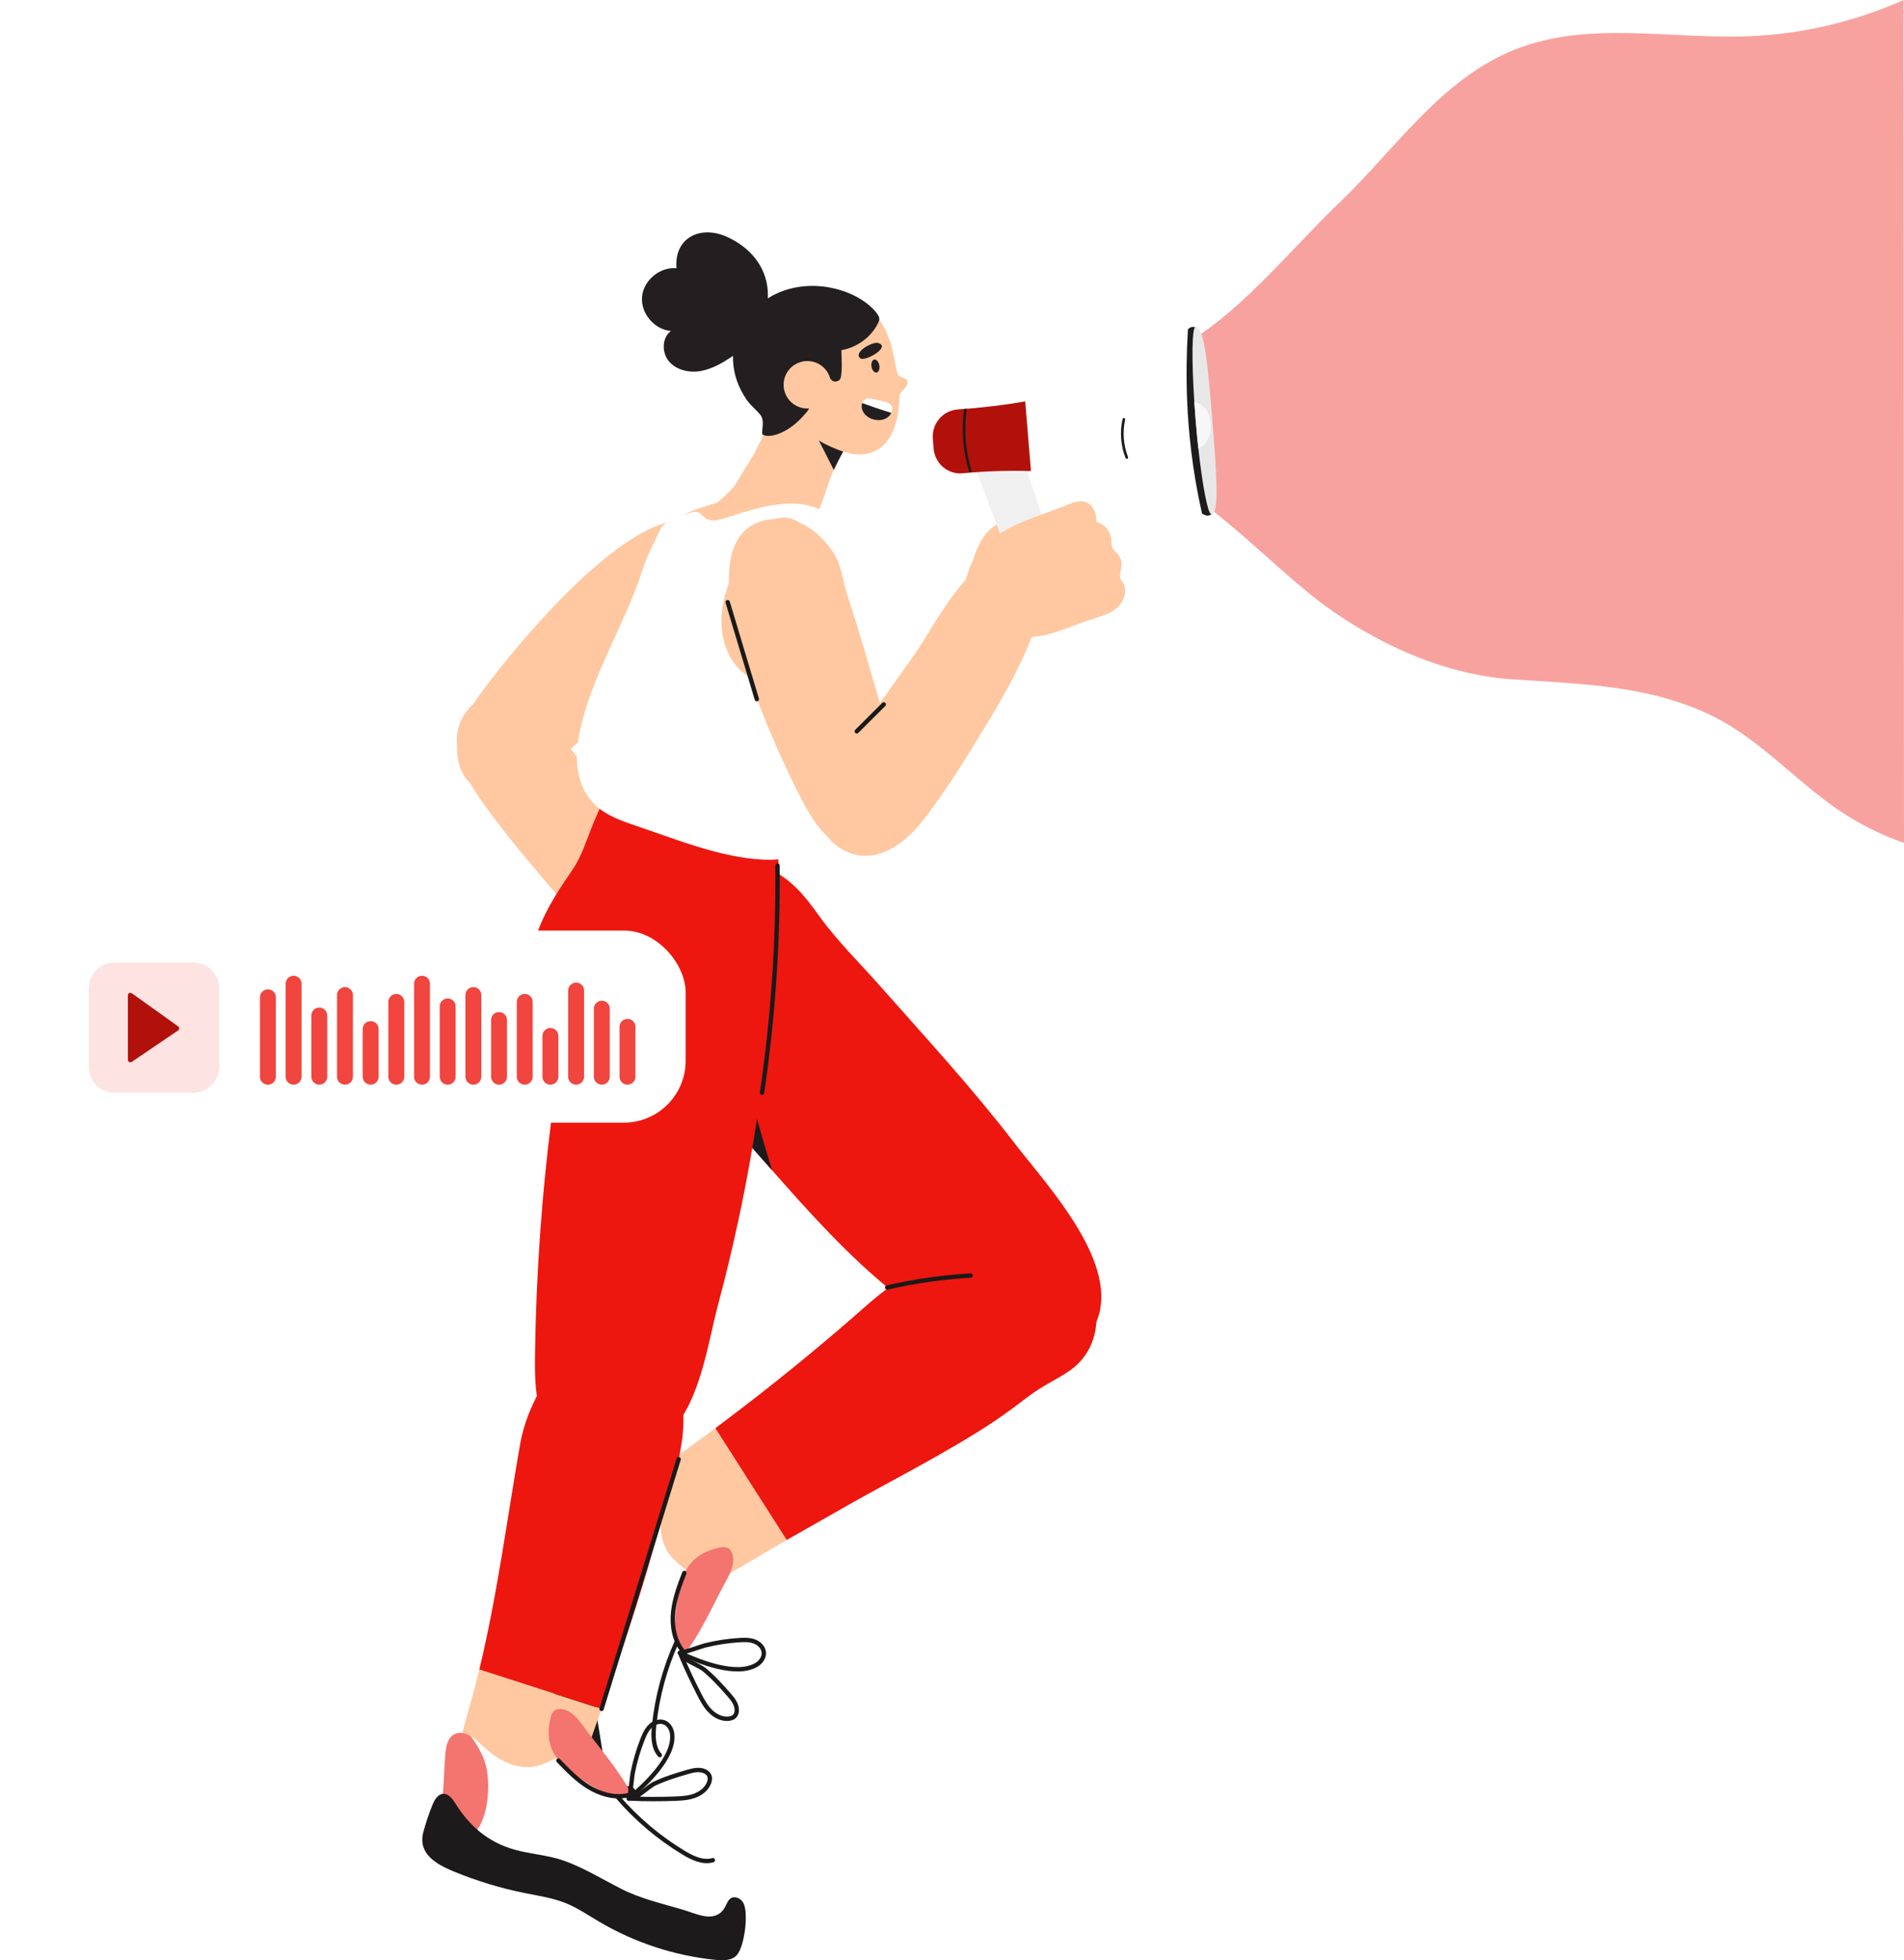 <?xml version="1.0" encoding="UTF-8"?> <svg xmlns="http://www.w3.org/2000/svg" xmlns:xlink="http://www.w3.org/1999/xlink" id="Calque_2" data-name="Calque 2" viewBox="0 0 476.72 490.71"><defs><style> .cls-1, .cls-2, .cls-3 { fill: none; } .cls-4 { fill: #ffc8a0; } .cls-5 { fill: #1c1a1a; } .cls-6 { fill: #231f20; } .cls-7 { fill: #1c1c1c; } .cls-8 { fill: #ed170f; } .cls-2 { stroke: #1c1919; stroke-linejoin: round; stroke-width: 1.09px; } .cls-2, .cls-3 { stroke-linecap: round; } .cls-9 { fill-rule: evenodd; } .cls-9, .cls-10 { fill: #b2110b; } .cls-11 { fill: #e8e7e7; } .cls-12, .cls-13, .cls-14 { fill: #fff; } .cls-15 { fill: #f0f0f0; } .cls-3 { stroke: #f1453f; stroke-miterlimit: 10; stroke-width: 3.98px; } .cls-16 { fill: #fc4f4f; } .cls-13 { filter: url(#drop-shadow-1); } .cls-14 { filter: url(#drop-shadow-2); } .cls-17 { fill: #f7f7f7; } .cls-18 { fill: #ffbeb1; } .cls-19 { fill: #fde3e2; } .cls-20 { fill: #f4746f; } .cls-21 { fill: #f8a29f; } .cls-22 { clip-path: url(#clippath); } </style><clipPath id="clippath"><path class="cls-1" d="M299.33,81.82s-.09.03-.14.08c-.51-.16-1.09-.08-1.56.34-.07.06-.13.12-.2.18-11.07,9.9-25.06,15.29-40.74,18.06-5.45.96-11.11,1.61-16.91,2.02-3.73.26-6.53,3.58-6.22,7.37l.2,2.42c.31,3.77,3.58,6.55,7.28,6.19,1.2-.11,2.4-.21,3.59-.3,3.04,8.17,6.07,16.34,9.11,24.51.34.9.68,1.82,1.28,2.53,1.43,1.69,3.98,1.9,6.32,2.01,1.61.08,3.75-.2,4.38-1.83.32-.82.07-1.65-.17-2.41-3.01-9.31-5.46-16.16-8.39-25.1.33,0,.65.02.97.03,15.04.52,29.39,3.84,42.84,10.65.21.11.42.21.63.32.62.32,1.3.19,1.77-.21,1.93.17,1.24-10.56.23-22.87l-.05-.62c-1.07-12.93-1.94-23.59-4.22-23.39Z"></path></clipPath><filter id="drop-shadow-1" x="0" y="236.94" width="187" height="74" filterUnits="userSpaceOnUse"><feOffset dx="0" dy="4.45"></feOffset><feGaussianBlur result="blur" stdDeviation="10.18"></feGaussianBlur><feFlood flood-color="#000" flood-opacity=".75"></feFlood><feComposite in2="blur" operator="in"></feComposite><feComposite in="SourceGraphic"></feComposite></filter><filter id="drop-shadow-2" x="10.22" y="232.48" width="160.99" height="48.09" filterUnits="userSpaceOnUse"><feOffset dx=".46" dy=".46"></feOffset><feGaussianBlur result="blur-2" stdDeviation=".33"></feGaussianBlur><feFlood flood-color="#000" flood-opacity=".75"></feFlood><feComposite in2="blur-2" operator="in"></feComposite><feComposite in="SourceGraphic"></feComposite></filter></defs><g id="Calque_1-2" data-name="Calque 1"><path class="cls-21" d="M476.72,211c-5.53-1.94-10.85-4.53-15.84-7.86-11.01-7.33-19.9-17.79-31.73-23.71-15.89-7.95-33.43-8.22-50.51-9.38-16.3-1.11-31.89-7.99-45.19-17.2-11.7-8.1-26.31-24.09-38.74-31.1-2.5-1.41.31-16.38.15-19.46-.52-10.13-.23-4.63-.76-14.75,15.32-7.73,28.48-24.6,41.39-36.94,13.95-13.33,25.31-30.84,43.9-38.23,18.15-7.22,38.56-2.59,58.08-3.28,13.47-.48,26.84-3.6,39.14-9.09l.11,211Z"></path><g><path class="cls-4" d="M167.68,365.82c-3.44,2.44-6.95,4.89-9.64,8.12-6.14,7.37-4.77,17.83,2.97,23.47,3.68,2.68,10.11,4.27,14.05,1.3,4.18-3.15,9.08-5.58,13.59-8.32,2.75-1.67,5.54-3.29,8.33-4.89l-17.87-27.99c-3.78,2.82-7.59,5.59-11.44,8.32Z"></path><path class="cls-4" d="M174.06,242.26c-2.06,2.67-5.9,3.46-9.19,2.72-3.29-.74-6.15-2.73-8.81-4.81-6.4-5-11.76-10.63-16.9-16.53,0,0,0,0,0,0-2.82-3.23-5.56-6.55-8.36-9.89-3.39-4.04-6.63-8.22-9.7-12.51-3.42-4.79-6.76-10.1-6.74-15.99.01-5.2,3.31-9.51,8.07-11.25,5.09-1.86,8.7,1.02,12.39,4.55,5.9,5.64,10.75,12.27,15.56,18.87.24.32.47.65.71.97,2.63,3.6,5.26,7.19,7.88,10.78.72.99,1.72,2.2,2.86,3.58,6.64,7.97,18.41,21.48,12.23,29.5Z"></path><path class="cls-8" d="M274.36,331.26c-2.3,5.04-7.53,8.61-13.07,8.93-.31-.03-.61-.06-.91-.09-27.64-3.03-48.59-26.2-67.07-47.15-4.44-5.04-8.74-9.95-12.95-14.42-2.89-3.07-5.82-6.19-8.57-9.44-5.74-6.76-10.74-14.06-13.17-22.51-2.62-9.14-2.07-20.44,6.09-26.14,8.05-5.63,18.94-7.37,27.94-2.95,5.78,2.83,8.91,6.89,12.54,11.92,4.46,6.18,10.07,11.66,15.12,17.37,11.4,12.89,23.09,25.57,33.58,39.23,8.24,10.74,27.13,30.67,20.46,45.26Z"></path><path class="cls-4" d="M140.97,189.23l-1.49,1.35c-2.87,2.6-5.81,5.25-9.37,6.79-3.56,1.54-7.91,1.79-11.15-.33-3.86-2.52-5.16-7.79-4.25-12.31.91-4.52,3.61-8.45,6.36-12.15,7.24-9.71,48.55-62.11,60.76-34.4,2.12,4.81.51,10.41-1.92,14.79-1.89,3.32-5.23,5.19-7.88,7.74-3.38,3.25-6.81,6.51-10.3,9.68-6.92,6.28-13.84,12.55-20.76,18.83Z"></path><path class="cls-5" d="M193.31,292.95c-4.44-5.04-8.74-9.95-12.95-14.42-2.89-3.07-5.82-6.19-8.57-9.44,3.33-7.71,6.78-15.38,10.09-23.01,2.8,15.84,6.63,31.51,11.44,46.87Z"></path><g><path class="cls-4" d="M213.77,108.16c-.36.69-.73,1.37-1.11,2.07-.09.16-.18.33-.27.49-.42.77-.85,1.54-1.28,2.31,0,0,0,0,0,.01-.67,1.23-1.33,2.47-1.94,3.73-.03.06-.06.12-.09.18-.11.23-.21.45-.32.68-.5,1.09-.94,2.2-1.3,3.32-1.25,3.89-3.64,10.04-3.64,10.04,0,0-23.37-3.91-24.72-4.99.37.31,4.34-3.74,4.69-4.22,1-1.4,1.81-3.06,2.76-4.52,1.1-1.7,2.17-3.41,3.06-5.23,1.11-2.27,2.21-4.55,3.37-6.79.12-.23.23-.46.35-.68.54-1.04,1.11-2.06,1.69-3.08.57-.98,1.25-1.65,2.02-2.09,1.85-1.06,4.18-.73,6.43.15.88.34,1.74.76,2.57,1.22.81.45,1.59.93,2.29,1.4,2.18,1.45,4.12,3.72,5.42,5.99Z"></path><path class="cls-6" d="M212.66,110.23c-.09.16-.18.33-.27.49-.42.77-.85,1.54-1.28,2.31,0,0,0,0,0,.01-.67,1.23-1.33,2.47-1.94,3.73-.03.06-.06.12-.09.18-.11.23-.21.45-.32.68-1.86-3.66-5.31-10.46-5.43-10.64l9.31,3.24Z"></path><path class="cls-4" d="M227.2,96.1c-.03.17-.1.33-.18.48-.59,1.05-1.77,1.43-1.82,2.78-.03.69-.04,1.39-.1,2.08-.12,1.44-.36,2.88-.75,4.28-.74,2.64-2.11,5.3-4.54,6.8-1.33.82-2.89,1.21-4.45,1.24-1.44.03-2.87-.27-4.24-.71,0,0,0,0,0,0-.47-.15-.93-.32-1.38-.49-2.38-.92-4.66-2.11-6.76-3.55-.68-.46-1.35-.96-2.11-1.28-.79-.33-1.64-.48-2.47-.68-.77-.19-1.5-.43-2.19-.73-1.03-.43-1.98-.97-2.84-1.6-2.78-2.03-4.69-4.99-5.89-8.45-.58-1.68-.99-3.42-1.19-5.2,0-.01,0-.02,0-.03-.09-.8-.11-1.59-.05-2.37.63-9.22,10.95-16.48,20.34-16.19.65.02,1.29.08,1.93.17,3.45.51,6.18,1.79,8.35,3.6,0,0,0,0,0,0,.39.33.77.67,1.12,1.03,2.14,2.17,3.63,4.85,4.68,7.67.96,2.57,1.26,5.27,1.86,7.94.09.4.19.82.48,1.12.54.55,1.54.47,2.02,1.07.23.28.28.66.2,1.02Z"></path><path class="cls-6" d="M218.21,91.81c.16.9.73,1.55,1.27,1.45s.84-.9.68-1.8-.73-1.55-1.27-1.45c-.54.1-.84.9-.68,1.8Z"></path><path class="cls-6" d="M215.26,89.56c.05.05.1.1.16.15,1.14.9,7.91-2.97,4.36-3.86-1.32-.33-5.95,2.18-4.52,3.71Z"></path><path class="cls-6" d="M190.02,65.99c-1.64-2.62-4.21-4.92-7.75-6.59-6.78-3.19-13.52.01-12.89,7.75-4.13-.41-8.26,3.01-8.63,7.14-.37,4.14,3.1,8.24,7.24,8.56-2.31,1.7-2.33,5.48-.46,7.65,1.87,2.18,5.05,2.86,7.88,2.38,2.83-.49,5.38-1.97,7.77-3.55,8.75-5.79,11.51-15.88,6.84-23.34Z"></path><path class="cls-12" d="M223.17,103.35c-.15.32-.36.61-.58.83-2.12,2.11-6.54.68-6.84-2.22-.04-.36,0-.73.13-1.07.13-.36.36-.68.69-.88.61-.37,1.37-.25,2.07-.12.13.03.26.05.38.08.73.15,1.46.32,2.19.5.65.16,1.33.36,1.8.85.54.57.47,1.36.16,2.03Z"></path><path class="cls-6" d="M223.17,103.35c-.15.32-.36.61-.58.83-2.12,2.11-6.54.68-6.84-2.22-.04-.36,0-.73.13-1.07l.05.03c2.39.88,4.8,1.7,7.23,2.43Z"></path><path class="cls-6" d="M220.17,79.73c-.03-.31-.18-.6-.35-.87-1.47-2.36-4.6-4.36-7.13-5.41-4.76-1.98-10.07-2.47-15.07-1.12-6.23,1.67-11.71,6.52-13.5,12.81-.96,3.38-.74,6.99.43,10.29.59,1.64,1.4,3.19,2.38,4.62,1.01,1.46,2.37,2.48,3.46,3.81.49.61.62,1.43.6,2.22-.02.78-.17,1.56-.17,2.34,0,.1,0,.2.06.29.05.08.15.13.24.17,1.76.72,4.22-.34,5.72-1.2,2.04-1.16,3.57-2.68,5.09-4.46,1.47-1.73,1.35-4.01,2.56-5.92.16-.26.34-.51.52-.77.48-.67.95-1.63,1.77-1.91.34-.11.73-.1,1.02.11.17.12.28.3.43.44.6.57,1.72.41,2.14-.31.17-.29.22-.63.26-.96.19-1.65.13-3.23.07-4.9-.02-.45-.03-.91-.03-1.36.7-.09,1.46-.3,2.23-.58,2.99-1.1,5.59-3.35,6.97-6.24.16-.34.31-.7.28-1.08Z"></path><circle class="cls-4" cx="202.13" cy="96.31" r="5.94" transform="translate(27.8 236.81) rotate(-64.34)"></circle></g><path class="cls-8" d="M176.38,187.37c2.14-.16,4.27-.02,6.32.63,12.12,3.86,11.75,19.46,12.3,29.59.52,9.48.59,19,.08,28.48-.44,8.32-3.05,15.86-4.13,24.14-2.47,18.9-6.17,37.65-11.08,56.07-2.85,10.69-4.55,25.39-13.08,33.29-6.48,6-16.57,10.07-24.61,4.36-3.77-2.68-6.09-7.02-7.19-11.51-1.1-4.49-1.1-9.16-1.03-13.79.28-19.65,1.67-39.28,4.14-58.77.53-4.18,1.11-8.43.49-12.6-.95-6.38-4.63-12.08-5.76-18.42-1.09-6.15.31-12.54,2.86-18.25,2.01-4.51,4.73-8.62,7.52-12.67,2.58-3.75,3.66-7.8,5.42-12,1.78-4.25,3.68-8.67,7.19-11.66,3.35-2.86,7.77-4.07,12.04-5.21,2.78-.74,5.66-1.47,8.52-1.69Z"></path><path class="cls-4" d="M202.86,127.94c.12.07.24.14.36.21,8.76,5.28,13.45,18.55,13.69,28.29.17,6.98-2.52,13.85-5.69,19.95-3.57,6.86-8.25,13.7-15.35,16.76-10.58,4.57-23.56-1.22-29.94-10.81-6.38-9.59-7.28-21.89-5.82-33.32,1.1-8.62,4.21-17.41,12.82-20.98,1.12-.46,2.26-.84,3.41-1.22,8.29-2.74,18.57-3.46,26.52,1.12Z"></path><path class="cls-12" d="M223.78,167.56c-1.67,4.92-6.24,8.76-8.8,16.08-2.16,6.18-4.13,12.41-6.36,18.57-3.98,10.96-9.24,14.32-21.75,12.58-9.47-1.32-18.34-4.95-27.31-7.96-3.84-1.29-7.82-2.66-10.67-5.44-4.25-4.14-5.06-10.57-4.09-16.3,2.47-14.64,11.47-28.22,16.02-42.28,1.2-3.71,3.02-7.08,4.65-10.58.41-.87,2.49-2.18,2.77-2.29,1.67-.67,3.38-1.25,5.12-1.74.83-.23,1.77,0,2.29.66.12.16.33.24.43.36.48.6,1.23.91,1.99,1.02,1.62.22,3.89-.7,5.42-1.18,6.53-2.04,14.8-4.62,21.57-1.63,7.04,3.12,9.13,9.76,11.49,15.97,1.52,3.99,3.38,7.86,5.34,11.67,2.84,5.51,3,9.24,1.9,12.49Z"></path><path class="cls-4" d="M242.32,188.99c-2.76,4.5-5.69,8.89-8.79,13.17-3.46,4.76-7.44,9.61-13.03,11.46-4.94,1.63-10.07-.12-13.23-4.09-3.37-4.24-1.79-8.57.39-13.19,3.48-7.38,8.24-14.08,12.96-20.74,2.81-3.96,5.62-7.92,8.43-11.87,4.82-6.78,15.38-28.69,26.59-24.79,3.19,1.11,5.15,4.5,5.5,7.85.35,3.36-.64,6.7-1.77,9.88-4.21,11.84-10.61,21.82-17.05,32.33Z"></path><path class="cls-4" d="M199.05,130.19c-3.29-1.57-6.98.09-9.39,2.51-2.21,2.22-3.65,5.16-4.96,7.94-2.07,4.38-3.81,9.02-4.04,13.86s1.21,9.93,4.72,13.27c2.58,2.46,6.18,3.81,9.74,3.73,1.52-.03,3.02-.31,4.5-.66,1.53-.36,3.08-.81,4.38-1.69,1.23-.83,2.18-2.01,2.98-3.27,2.92-4.58,3.89-10.24,3.22-15.63s-2.91-10.5-5.95-14.99c-1.37-2.03-2.99-4.01-5.21-5.07Z"></path><path class="cls-4" d="M224.1,188.95c.19.65.38,1.29.57,1.94,1.09,3.72,2.18,7.52,2.01,11.4s-1.85,7.89-5.18,9.88c-3.96,2.37-9.26,1.23-12.93-1.56-3.67-2.8-6.02-6.94-8.14-11.03-5.56-10.76-34.63-70.82-4.37-69.68,5.25.2,9.59,4.09,12.46,8.2,2.16,3.15,2.39,6.97,3.52,10.47,1.44,4.46,2.88,8.97,4.2,13.5,2.62,8.97,5.24,17.93,7.86,26.9Z"></path><g><path class="cls-12" d="M174.9,401.24c-1.2,5.89-3.36,11.54-4.88,17.41-1.68,6.45-3.32,12.92-4.84,19.41-.9,3.82-1.84,7.72-4.98,10.35-2.48,2.07-6.17,3.1-9.6,2.77-1.12-.12-2.22-.37-3.22-.78-4.25-6.3-3.86-13.99-4.2-21.26-.79-17.04.11-32.96-2.75-49.82-.27-1.6.07-2.78.77-3.68,1.46-1.87,4.48-2.5,6.78-3.15,4.32-1.21,8.44-3.19,12.64-4.76,1.85-.69,4.1-1.34,5.67-.13,1,.78,1.4,2.14,1.34,3.4,0,.15-.02.29-.03.44h0c-.12,1.11-.51,2.18-.85,3.25-.82,2.56-1.42,5.22-1.31,7.9.12,2.68,1.01,5.4,2.86,7.34,3.7,3.88,7.91,5.04,6.63,11.29Z"></path><path class="cls-20" d="M169.16,403.95c.21-2.12.56-4.04.73-5.03,1.03-6.26,3.79-10.13,10.15-11.48.72-.15,1.51-.27,2.17.07.51.26.86.76,1.07,1.29.9,2.21-.27,4.68-1.41,6.78-2.99,5.5-5.58,11.42-9.1,16.6-.4.58-1.16,1.04-1.79.74-2.15-1.03-2.19-5.29-1.82-8.97Z"></path><path class="cls-2" d="M171.34,393.75c-1.23,3.16-2.43,6.37-2.79,9.73s.22,6.96,2.27,9.65"></path><path class="cls-2" d="M186.07,410.52c.98-.02,1.96.05,2.86.4,1.17.45,2.2,1.48,2.31,2.73.11,1.28-.78,2.48-1.89,3.13-5.07,2.95-14.38-.81-19.16-3.04.41.19,5.52-1.64,6.22-1.82,2.88-.73,5.84-1.18,8.81-1.36.28-.02.57-.03.86-.04Z"></path><path class="cls-2" d="M175.16,424.32c.74,1.44,1.54,2.88,2.68,4.02s2.7,1.97,4.31,1.92c.7-.02,1.45-.23,1.89-.78.29-.36.41-.82.43-1.28.06-1.5-.94-2.81-1.93-3.93-1.96-2.23-3.98-4.47-6.28-6.36-1.14-.93-5.33-2.53-5.83-3.73,1.44,3.49,3.01,6.78,4.72,10.14Z"></path><path class="cls-16" d="M167.61,370.79c0,.15-.02.29-.03.44h0c-1.5,2.92-3.48,5.61-6.17,7.46-4.84,3.33-16.24,7.46-19.53.09-.51-1.15-.72-2.28-.69-3.36,1.46-1.87,4.48-2.5,6.78-3.15,4.32-1.21,8.44-3.19,12.64-4.76,1.85-.69,4.1-1.34,5.67-.13,1,.78,1.4,2.14,1.34,3.4Z"></path><path class="cls-5" d="M153.88,446.56c.56.3,1.24.49,2.06.54.85.05,1.77-.09,2.5.35,1.12.69,1.06,2.46.22,3.47-1.84,2.21-9.39,4.68-12.27,3.99-1.87-.45-2.85-2.47-3.49-4.29-3.44-9.76-4.73-20.28-3.74-30.59.3-3.13.81-6.26.64-9.41-.19-3.53-1.23-6.95-2.07-10.39-1.48-6.03-2.37-12.2-2.67-18.41-.22-4.78.18-10.11,5.7-11.1,2.36-.42,4.74-.7,7.13-.82,1.35-.07,2.99.06,3.64,1.25.63,1.17-.11,2.58-.83,3.7-3.63,5.62-5.37,11.51-4.23,18.42.69,4.19,2.36,8.18,2.75,12.44.49,5.28-.11,10.61-.29,15.88-.18,5.39.99,10.78,1.82,16.16.46,2.99.28,7.29,3.12,8.81Z"></path><path class="cls-2" d="M169.47,410.92c-3,6.63-4.93,13.75-5.69,20.99-.27,2.59-.3,5.49,1.42,7.45"></path></g><path class="cls-8" d="M267.81,343.12c-2.39,1.67-5.04,2.94-7.5,4.5-2.17,1.38-4.2,2.97-6.25,4.53-.12.1-.25.19-.38.28-5.95,4.44-12.14,8.09-18.58,11.77-7.97,4.56-16.23,8.81-24.13,13.35-3.3,1.89-6.62,3.76-9.93,5.64-1.36.77-2.71,1.54-4.06,2.31l-17.87-27.99c1.19-.89,2.37-1.78,3.55-2.67,10.51-7.95,20.75-16.25,30.7-24.89,3.21-2.78,6.26-5.67,9.79-8.04,3.55-2.39,7.26-4.51,11.18-6.26,10.25-4.46,16.16-3.67,26.88-2.36.06.01.13.02.2.03,6.36.87,10.96,6.08,12.51,12.03,1.75,6.73-.29,13.73-6.1,17.78Z"></path><path class="cls-4" d="M249.88,131.18c-2.98,1.47-4.72,4.64-5.85,7.77-.31.86-.59,1.79-.36,2.68.19.71.69,1.31,1.27,1.76,1.63,1.26,3.87,1.5,5.88,1.07,2.01-.43,3.84-1.46,5.58-2.55,2.27-1.42,11.11-7.26,7.22-10.55-2.72-2.3-10.84-1.61-13.73-.19Z"></path><g class="cls-22"><path class="cls-12" d="M300.32,83.34l3.62,43.97c.11,1.28-1.21,2.19-2.34,1.61-.21-.11-.42-.22-.63-.32-13.45-6.82-27.8-10.14-42.84-10.65-5.6-.19-11.3,0-17.09.55-3.7.35-6.97-2.43-7.28-6.19l-.2-2.42c-.31-3.79,2.49-7.1,6.22-7.37,5.81-.41,11.46-1.06,16.91-2.02,15.68-2.77,29.67-8.16,40.74-18.06.07-.06.14-.12.2-.18,1-.9,2.57-.26,2.69,1.09Z"></path><path class="cls-7" d="M300.32,83.34l3.62,43.97c.11,1.28-1.21,2.19-2.34,1.61-.21-.11-.42-.22-.63-.32-1.2-5.25-2.09-10.47-2.72-15.68-.51-4.24-.85-8.47-1.02-12.68-.24-5.96-.16-11.89.2-17.8.07-.06.14-.12.2-.18,1-.9,2.57-.26,2.69,1.09Z"></path><path class="cls-11" d="M303.54,105.22l.05.62c1.04,12.67,1.74,23.67-.41,22.82-.78-.31-2.1-6.93-3.13-16.34-.24-2.17-.46-4.49-.66-6.91-.14-1.66-.26-3.28-.36-4.85-.7-10.62-.6-18.65.3-18.73,2.27-.2,3.15,10.46,4.22,23.39Z"></path><path class="cls-17" d="M303.11,105.88c.11,1.33-.08,2.73-.62,3.92-.4.9-1,1.67-1.82,2.18-.2.13-.41.24-.62.34-.24-2.17-.46-4.49-.66-6.91-.14-1.66-.26-3.28-.36-4.85,1.14.34,2.14.92,2.86,1.83.25.32.47.68.65,1.09.31.71.51,1.54.58,2.4Z"></path><path class="cls-7" d="M282.15,114.86c-.14.01-.28-.07-.34-.21-1.2-3.06-1.47-6.52-.75-9.74.04-.18.22-.3.4-.26.18.04.29.22.25.4-.68,3.09-.43,6.41.72,9.35.07.17-.02.37-.19.44-.03.01-.06.02-.09.02Z"></path><path class="cls-15" d="M256.42,115.65c3.26,10.08,5.86,17.27,9.12,27.35.24.76.49,1.59.17,2.41-.63,1.63-2.77,1.91-4.38,1.83-2.34-.11-4.88-.31-6.32-2.01-.6-.71-.95-1.63-1.28-2.53-3.32-8.94-6.64-17.88-9.96-26.83.11,0,.5-.74.61-.73l12.04.5Z"></path><path class="cls-10" d="M256.69,100.49l1.44,17.44c-5.6-.19-11.3,0-17.09.55-3.7.35-6.97-2.43-7.28-6.19l-.2-2.42c-.31-3.79,2.49-7.1,6.22-7.37,5.81-.41,11.46-1.06,16.91-2.02Z"></path><path class="cls-7" d="M242.96,118.26c-.15.01-.3-.08-.34-.24-1.54-5.07-1.97-10.53-1.22-15.79.03-.18.19-.31.38-.29.18.03.31.2.28.38-.73,5.16-.31,10.52,1.2,15.5.05.18-.04.37-.22.42-.02,0-.05.01-.07.01Z"></path></g><path class="cls-2" d="M189.49,175.01c-2.43-8.09-4.87-16.18-7.3-24.27"></path><path class="cls-2" d="M221.27,176.34c-2.25,2.24-4.5,4.49-6.75,6.73"></path><path class="cls-2" d="M190.8,273.53c2.76-18.81,4.06-37.84,3.87-56.85"></path><path class="cls-2" d="M222.13,322.29c6.86-1.57,13.86-2.57,20.89-2.99"></path><g><path class="cls-18" d="M158.88,403.37c.06-.19.12-.37.18-.56-.06.19-.12.37-.18.56Z"></path><path class="cls-18" d="M157.63,407.23c.11-.34.22-.68.33-1.03-.11.34-.22.68-.33,1.03Z"></path><path class="cls-18" d="M135.43,347.67c.21-.35.43-.71.65-1.05-.22.35-.44.7-.65,1.05Z"></path><path class="cls-18" d="M130.24,361.46c.34-1.96.9-4.06,1.65-6.18-.75,2.12-1.3,4.22-1.65,6.18-.19,1.07-.37,2.15-.56,3.22.18-1.08.37-2.15.56-3.22Z"></path><path class="cls-18" d="M134.04,350.2c.1-.21.21-.42.32-.62-.11.21-.22.42-.32.62Z"></path><path class="cls-18" d="M131.88,355.28c.49-1.38,1.06-2.78,1.71-4.15-.65,1.37-1.22,2.76-1.71,4.15Z"></path><path class="cls-18" d="M138.29,343.53c.19-.24.38-.47.58-.7-.2.23-.39.46-.58.7Z"></path><path class="cls-18" d="M156.28,411.31c.11-.32.21-.63.32-.95-.11.32-.21.64-.32.95Z"></path><path class="cls-18" d="M155.49,413.68c-.14.42-.29.85-.43,1.27.14-.42.29-.85.43-1.27Z"></path><path class="cls-18" d="M139.77,341.81c.26-.28.53-.56.81-.83-.27.27-.54.55-.81.83Z"></path><path class="cls-18" d="M144.41,337.91c.59-.37,1.19-.71,1.81-1.01-.62.3-1.22.64-1.81,1.01Z"></path><path class="cls-18" d="M147.99,336.16c-.22.08-.43.16-.65.24.22-.09.43-.17.65-.24Z"></path><path class="cls-18" d="M141.89,339.77c.51-.43,1.03-.84,1.56-1.22-.53.38-1.05.79-1.56,1.22Z"></path><path class="cls-18" d="M160.37,398.61c-.09.3-.18.6-.28.9.09-.3.19-.6.28-.9Z"></path><path class="cls-18" d="M161.34,395.43c.03-.08.05-.17.08-.25-.03.08-.05.17-.08.25Z"></path><path class="cls-18" d="M162.43,391.77c.08-.28.16-.56.24-.84-.08.28-.16.56-.24.84Z"></path><path class="cls-18" d="M170.73,360.81c-.08.56-.16,1.12-.26,1.68.1-.56.18-1.12.26-1.68Z"></path><path class="cls-18" d="M169.26,368.09c-.35,1.4-.72,2.79-1.1,4.18.39-1.39.76-2.78,1.1-4.18Z"></path><path class="cls-18" d="M169.26,368.09c.23-.93.45-1.87.66-2.81.21-.93.39-1.86.55-2.79-.16.93-.34,1.87-.55,2.79-.21.94-.43,1.88-.66,2.81Z"></path><path class="cls-18" d="M153.56,419.34c.17-.5.35-1.01.52-1.51-.17.5-.35,1.01-.52,1.51Z"></path><path class="cls-18" d="M171.04,353.15c.04.53.06,1.06.07,1.6-.01-.54-.03-1.07-.07-1.6Z"></path><path class="cls-18" d="M171.06,357.48c-.03.55-.08,1.1-.13,1.66.05-.56.1-1.11.13-1.66Z"></path><path class="cls-18" d="M170.63,350.04c.07.34.13.68.18,1.02-.05-.34-.11-.68-.18-1.02Z"></path><path class="cls-18" d="M171.11,354.76c0,.36,0,.72,0,1.08,0-.36,0-.72,0-1.08Z"></path><path class="cls-18" d="M170.93,359.14c-.05.56-.12,1.11-.2,1.67.08-.56.14-1.12.2-1.67Z"></path><path class="cls-18" d="M129.08,368.23c.17-1.02.34-2.03.51-3.05-.17,1.01-.34,2.03-.51,3.05Z"></path><path class="cls-18" d="M150.62,427.77c.51-1.44,1.01-2.88,1.51-4.33-.5,1.44-1.01,2.88-1.51,4.33Z"></path><path class="cls-18" d="M152.99,420.99c-.2.58-.4,1.17-.61,1.75.2-.58.41-1.17.61-1.75Z"></path><path class="cls-4" d="M120.01,417.92s0,0,0,0c-.69,2.86-1.44,5.71-2.24,8.54-1.45,5.12-2.91,10.25-3.64,15.52-.94,6.84-.07,14.93,5.66,18.78,11.06,7.42,20.02-2.04,23.52-12.15,2.41-6.97,4.87-13.89,7.3-20.81l-30.61-9.87Z"></path><path class="cls-18" d="M128.49,371.85c.16-.98.32-1.96.48-2.94-.16.98-.32,1.96-.48,2.94Z"></path><path class="cls-18" d="M122.34,407.44h0s0,0,0,0Z"></path><path class="cls-18" d="M128,374.89c.12-.73.24-1.45.35-2.18-.12.73-.24,1.45-.35,2.18Z"></path></g><g><path class="cls-12" d="M148.1,440.68c4.82,3.59,9.02,7.94,13.69,11.82,5.13,4.26,10.28,8.49,15.51,12.63,3.07,2.43,6.2,4.95,7.26,8.91.81,3.13.18,6.9-1.57,9.86-.58.97-1.28,1.85-2.07,2.59-7.51,1.17-14.31-2.45-21.03-5.23-15.76-6.53-29.79-14.1-46.27-18.67-1.57-.44-2.49-1.24-3-2.26-1.08-2.11-.36-5.12.03-7.47.74-4.43.7-8.99,1.06-13.46.16-1.97.53-4.28,2.29-5.18,1.13-.58,2.53-.36,3.65.23.13.07.26.14.38.22h0c.95.58,1.76,1.39,2.58,2.15,1.97,1.83,4.12,3.51,6.6,4.54,2.48,1.03,5.32,1.38,7.86.53,5.09-1.7,7.92-5.02,13.04-1.2Z"></path><path class="cls-20" d="M148.12,447.03c-1.82-1.09-3.41-2.23-4.24-2.8-5.23-3.6-7.56-7.74-6.08-14.06.17-.72.4-1.48.98-1.93.45-.35,1.05-.45,1.63-.42,2.39.13,4.12,2.23,5.54,4.16,3.71,5.04,7.97,9.91,11.16,15.29.36.61.45,1.49-.09,1.93-1.85,1.51-5.72-.27-8.89-2.16Z"></path><path class="cls-2" d="M139.81,440.72c2.34,2.45,4.73,4.91,7.63,6.66,2.9,1.75,6.39,2.76,9.7,2.04"></path><path class="cls-2" d="M161.25,434.5c.4-.89.87-1.75,1.58-2.42.91-.87,2.27-1.37,3.45-.93,1.21.45,1.92,1.76,2.03,3.05.52,5.85-6.84,12.67-10.9,16.05.35-.29.86-5.7,1-6.4.57-2.92,1.41-5.79,2.51-8.55.11-.26.21-.53.33-.79Z"></path><path class="cls-2" d="M169.11,450.25c1.62-.05,3.26-.17,4.78-.72s2.93-1.6,3.57-3.09c.28-.64.4-1.41.09-2.04-.2-.41-.57-.72-.98-.93-1.33-.69-2.94-.34-4.38.08-2.85.83-5.73,1.71-8.42,2.99-1.33.63-4.55,3.75-5.85,3.69,3.77.18,7.42.15,11.18.03Z"></path><path class="cls-20" d="M117.43,434.35c.13.07.26.14.38.22h0c2,2.6,3.6,5.54,4.13,8.76.96,5.79-.14,17.87-8.22,17.72-1.26-.02-2.37-.31-3.33-.81-1.08-2.11-.36-5.12.03-7.47.74-4.43.7-8.99,1.06-13.46.16-1.97.53-4.28,2.29-5.18,1.13-.58,2.53-.36,3.65.23Z"></path><path class="cls-5" d="M180.21,478.96c.51-.38.97-.91,1.36-1.64.41-.75.67-1.64,1.38-2.11,1.1-.73,2.68.08,3.24,1.28,1.22,2.61.24,10.49-1.6,12.8-1.2,1.51-3.45,1.53-5.36,1.33-10.3-1.03-20.37-4.33-29.28-9.61-2.71-1.6-5.33-3.39-8.24-4.58-3.28-1.33-6.82-1.84-10.28-2.54-6.09-1.22-12.06-3.03-17.8-5.4-4.43-1.83-9.08-4.46-7.63-9.88.62-2.31,1.38-4.59,2.28-6.8.51-1.26,1.32-2.68,2.68-2.76,1.33-.08,2.29,1.19,3,2.32,3.55,5.67,8.14,9.75,14.88,11.65,4.09,1.16,8.41,1.34,12.43,2.79,4.99,1.8,9.56,4.61,14.25,7.01,4.8,2.45,10.18,3.68,15.4,5.21,2.91.85,6.72,2.85,9.3.91Z"></path><path class="cls-2" d="M154.56,449.71c4.73,5.53,10.35,10.3,16.58,14.06,2.23,1.35,4.84,2.6,7.34,1.88"></path></g><path class="cls-8" d="M158.61,336.29c-15.39-5.44-26.16,12.61-28.37,25.16-3.29,18.76-5.74,37.95-10.23,56.46l30.61,9.87c4.67-13.31,9.21-26.63,13.04-40.34,2.13-7.39,4.59-14.64,6.26-22.17,2.65-11.89,1.71-24.38-11.32-28.99Z"></path><line class="cls-2" x1="169.92" y1="365.28" x2="150.62" y2="427.79"></line><path class="cls-4" d="M274.04,154.79c2.05-.61,4.19-1.27,5.79-2.78,1.6-1.51,2.47-4.13,1.39-6.03-.23-.41-.55-.78-.7-1.23-.31-.95.17-1.98.29-2.99.12-1.09-.22-2.22-.91-3.02-.43-.49-.99-.88-1.29-1.46-.38-.72-.3-1.61-.41-2.43-.26-2.03-1.79-3.74-3.68-4.18.05-2.07-.85-4.66-3.04-5.1-1.45-.29-2.94.26-4.33.83-7.73,3.18-19.67,5.92-23.8,14.46-1.11,2.28-1.7,4.79-2.28,7.27-.31,1.32-.6,2.81.1,3.93.37.6.96.99,1.53,1.36,4.66,3.04,9.24,6.23,15,6.06,5.65-.16,10.98-3.09,16.35-4.69Z"></path></g><g><rect class="cls-13" x="31" y="263.06" width="125.42" height="12.93" rx="3.2" ry="3.2"></rect><g><rect class="cls-14" x="10.22" y="232.48" width="160.99" height="48.09" rx="15.48" ry="15.48"></rect><line class="cls-3" x1="67.08" y1="249.66" x2="67.08" y2="269.53"></line><line class="cls-3" x1="73.51" y1="246.25" x2="73.51" y2="269.53"></line><line class="cls-3" x1="79.94" y1="254.21" x2="79.94" y2="269.53"></line><line class="cls-3" x1="86.37" y1="249.09" x2="86.37" y2="269.53"></line><line class="cls-3" x1="92.8" y1="257.61" x2="92.8" y2="269.53"></line><line class="cls-3" x1="99.23" y1="250.8" x2="99.23" y2="269.53"></line><line class="cls-3" x1="105.66" y1="246.25" x2="105.66" y2="269.53"></line><line class="cls-3" x1="112.09" y1="251.93" x2="112.09" y2="269.53"></line><line class="cls-3" x1="118.52" y1="249.09" x2="118.52" y2="269.53"></line><line class="cls-3" x1="124.95" y1="255.34" x2="124.95" y2="269.53"></line><line class="cls-3" x1="131.38" y1="250.8" x2="131.38" y2="269.53"></line><line class="cls-3" x1="137.81" y1="259.32" x2="137.81" y2="269.53"></line><line class="cls-3" x1="144.25" y1="247.96" x2="144.25" y2="269.53"></line><line class="cls-3" x1="150.68" y1="252.5" x2="150.68" y2="269.53"></line><line class="cls-3" x1="157.11" y1="257.05" x2="157.11" y2="269.53"></line><g><path class="cls-19" d="M28.76,240.92h19.58c3.62,0,6.53,2.91,6.53,6.53v19.58c0,3.62-2.91,6.53-6.53,6.53h-19.58c-3.62,0-6.53-2.91-6.53-6.53v-19.58c0-3.62,2.91-6.53,6.53-6.53h0Z"></path><path class="cls-9" d="M33.01,248.65c-.19-.14-.44-.15-.65-.05-.21.11-.34.32-.34.55v16.16c0,.23.13.44.33.55.2.11.45.09.64-.04l11.6-7.87c.17-.11.27-.3.27-.51,0-.2-.09-.39-.26-.51l-11.6-8.29Z"></path></g></g></g></g></svg> 